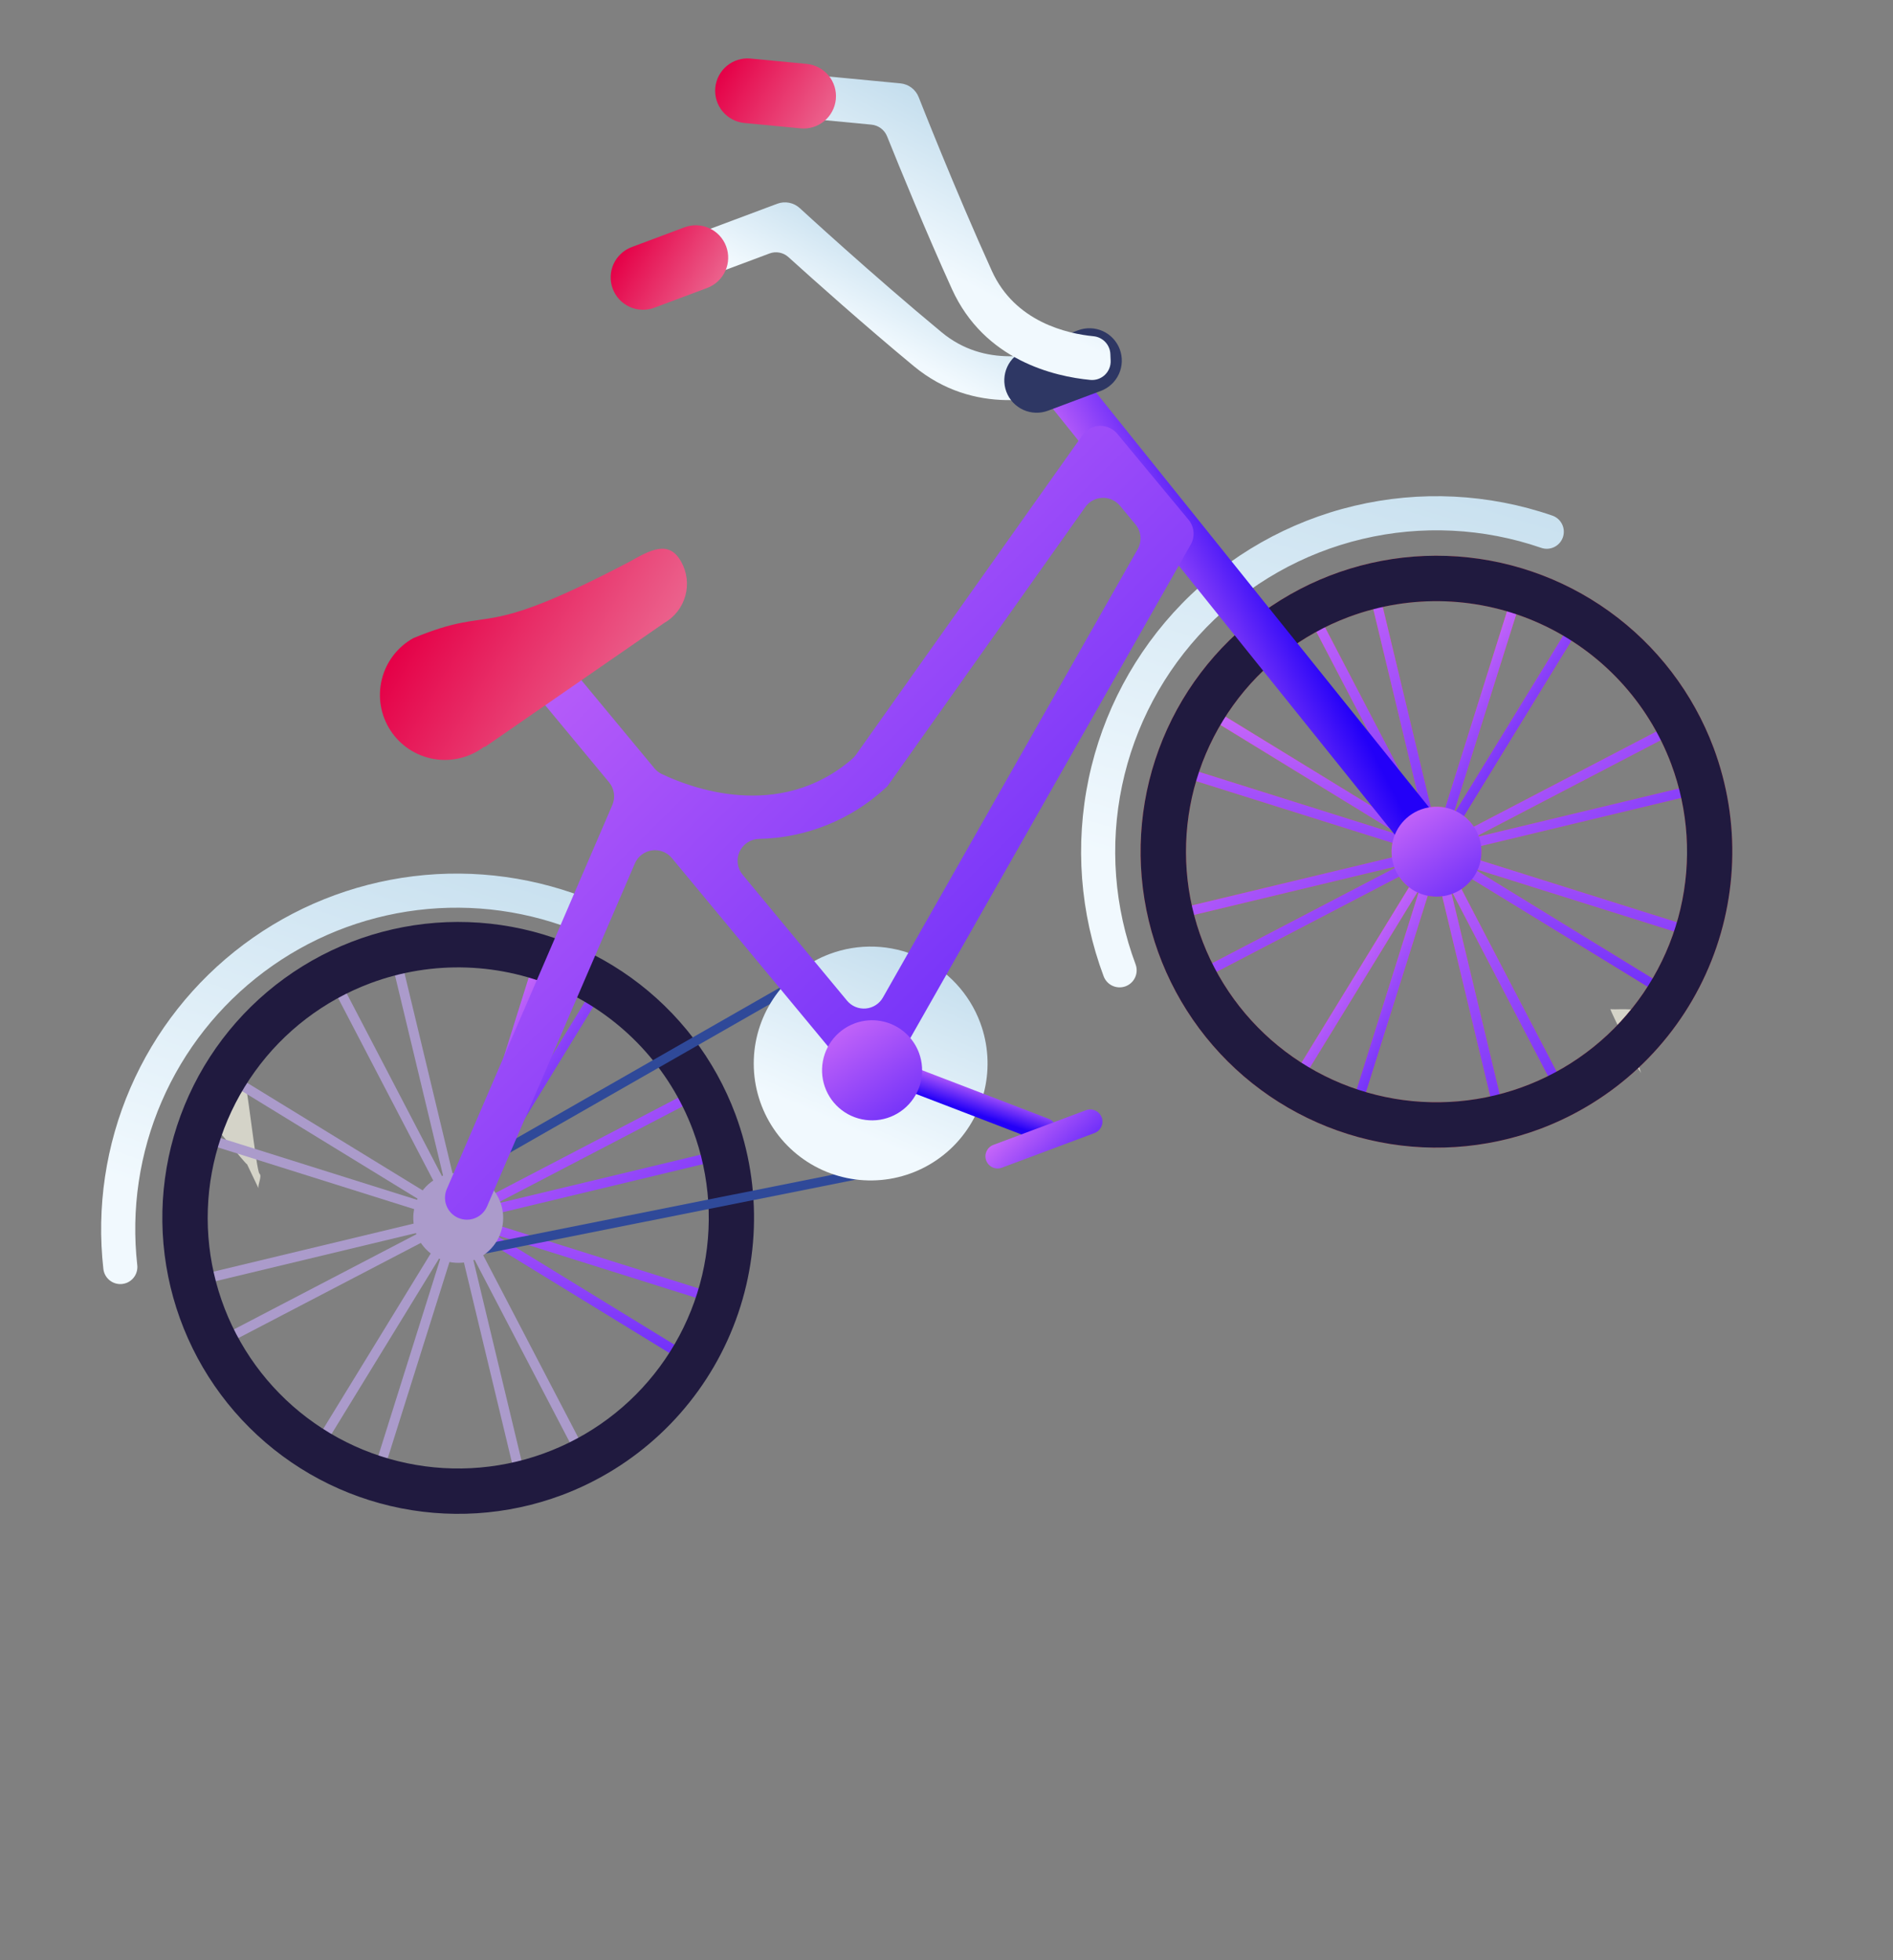 <?xml version="1.0" encoding="UTF-8"?> <svg xmlns="http://www.w3.org/2000/svg" width="396" height="410" viewBox="0 0 396 410" fill="none"><rect x="0" y="0" width="396" height="410" fill="#808080" stroke="none"/> <path d="M336.855 211.026C336.931 211.535 342.328 222.411 342.411 222.926C342.478 223.367 343.09 223.956 343.308 224.441C343.049 223.684 342.213 221.159 342.215 221.163L343.322 211.895C342.968 210.59 337.067 211.323 336.855 211.026Z" fill="#D4D3C8"></path> <path d="M50.83 224.359C50.669 225.018 42.653 232.773 43.892 234.609C44.139 234.326 51.465 243.645 51.676 243.497C51.666 243.494 53.516 247.347 54.066 248.509C53.917 247.658 54.87 245.995 54.276 245.462C53.592 244.853 51.528 224.958 50.83 224.359Z" fill="#D4D3C8"></path> <path d="M225.482 80.975C218.497 83.589 203.803 87.044 191.145 76.571C180.902 68.097 170.389 58.709 164.924 53.766C164.399 53.29 163.752 52.968 163.055 52.836C162.359 52.703 161.639 52.765 160.975 53.014L151.479 56.568C151.003 56.746 150.497 56.829 149.989 56.811C149.481 56.794 148.982 56.676 148.52 56.466C148.057 56.255 147.641 55.956 147.294 55.584C146.948 55.213 146.678 54.777 146.5 54.301L145.997 52.958C145.637 51.997 145.674 50.932 146.099 49.999C146.524 49.065 147.303 48.338 148.264 47.978L162.599 42.613C163.393 42.316 164.254 42.245 165.086 42.408C165.918 42.57 166.688 42.961 167.312 43.535V43.535C167.462 43.674 182.513 57.526 196.992 69.504C206.06 77.008 216.979 74.378 222.171 72.434C223.04 72.119 223.993 72.128 224.856 72.459C225.718 72.789 226.433 73.421 226.868 74.236L227.574 75.54C227.835 76.021 227.99 76.552 228.028 77.098C228.066 77.644 227.986 78.191 227.795 78.704C227.603 79.216 227.304 79.682 226.917 80.069C226.531 80.456 226.066 80.756 225.553 80.948L225.482 80.975Z" fill="url(#paint0_linear_359_10109)"></path> <path d="M26.423 268.343C26.147 268.444 25.861 268.513 25.569 268.547C24.629 268.653 23.686 268.381 22.946 267.791C22.207 267.202 21.731 266.342 21.625 265.403C20.174 252.513 22.12 239.469 27.269 227.564C32.417 215.659 40.59 205.308 50.975 197.537C61.36 189.767 73.597 184.847 86.471 183.267C99.345 181.687 112.408 183.502 124.364 188.53C125.236 188.898 125.926 189.597 126.282 190.473C126.638 191.35 126.632 192.331 126.264 193.203C125.896 194.075 125.197 194.764 124.321 195.121C123.445 195.477 122.463 195.47 121.591 195.103C110.783 190.558 98.973 188.918 87.335 190.348C75.697 191.777 64.634 196.224 55.246 203.25C45.858 210.275 38.47 219.633 33.816 230.395C29.161 241.157 27.402 252.95 28.714 264.602C28.803 265.391 28.625 266.188 28.211 266.866C27.796 267.543 27.166 268.063 26.423 268.343V268.343Z" fill="url(#paint1_linear_359_10109)"></path> <path d="M235.465 206.284C235.026 206.448 234.559 206.525 234.091 206.508C233.623 206.492 233.163 206.384 232.736 206.19C232.31 205.996 231.926 205.72 231.607 205.377C231.287 205.035 231.038 204.633 230.874 204.194C225.931 190.987 224.846 176.647 227.744 162.847C230.643 149.047 237.407 136.356 247.246 126.254C257.085 116.153 269.594 109.057 283.313 105.796C297.032 102.535 311.396 103.243 324.728 107.837C325.172 107.989 325.581 108.227 325.933 108.538C326.284 108.848 326.571 109.225 326.777 109.647C326.983 110.068 327.103 110.526 327.132 110.995C327.16 111.463 327.096 111.932 326.943 112.376C326.79 112.819 326.551 113.228 326.239 113.579C325.928 113.93 325.55 114.216 325.128 114.42C324.706 114.625 324.248 114.745 323.78 114.772C323.312 114.8 322.842 114.734 322.399 114.58C310.346 110.428 297.361 109.789 284.959 112.738C272.557 115.686 261.249 122.101 252.354 131.233C243.46 140.366 237.345 151.839 234.725 164.315C232.105 176.791 233.086 189.754 237.555 201.694C237.886 202.58 237.852 203.561 237.46 204.422C237.068 205.283 236.35 205.953 235.465 206.284Z" fill="url(#paint2_linear_359_10109)"></path> <path d="M98.781 262.538L68.026 203.555L75.465 200.242L83.253 197.856L98.781 262.538ZM70.835 204.535L92.935 246.918L81.776 200.44L76.18 202.153L70.835 204.535Z" fill="url(#paint3_linear_359_10109)"></path> <path d="M116.251 309.213L108.465 311.599L92.935 246.917L123.692 305.9L116.251 309.213ZM109.94 309.015L115.535 307.3L120.881 304.92L98.781 262.538L109.94 309.015Z" fill="url(#paint4_linear_359_10109)"></path> <path d="M152.73 242.121L88.049 257.65L147.031 226.894L150.344 234.334L152.73 242.121ZM103.669 251.804L150.146 240.645L148.432 235.05L146.051 229.704L103.669 251.804Z" fill="url(#paint5_linear_359_10109)"></path> <path d="M44.685 282.56L41.372 275.121L38.986 267.334L103.669 251.804L44.685 282.56ZM43.285 274.405L45.666 279.75L88.049 257.651L41.571 268.809L43.285 274.405Z" fill="url(#paint6_linear_359_10109)"></path> <path d="M92.403 262.317L112.361 198.863L120.02 201.809L127.158 205.6L92.403 262.317ZM113.655 201.542L99.314 247.137L124.288 206.382L119.118 203.638L113.655 201.542Z" fill="url(#paint7_linear_359_10109)"></path> <path d="M79.354 310.592L71.696 307.644L64.557 303.856L99.314 247.137L79.354 310.592ZM72.597 305.817L78.061 307.913L92.403 262.317L67.428 303.071L72.597 305.817Z" fill="url(#paint8_linear_359_10109)"></path> <path d="M144.985 286.027L88.269 251.271L151.723 271.231L148.775 278.888L144.985 286.027ZM103.448 258.183L144.203 283.157L146.947 277.989L149.043 272.524L103.448 258.183Z" fill="url(#paint9_linear_359_10109)"></path> <path d="M103.448 258.184L39.992 238.224L42.94 230.564L46.73 223.428L103.448 258.184ZM42.672 236.929L88.269 251.271L47.514 226.298L44.769 231.466L42.672 236.929Z" fill="url(#paint10_linear_359_10109)"></path> <path d="M117.555 312.698C106.09 316.99 93.609 317.785 81.691 314.983C69.773 312.181 58.954 305.908 50.602 296.957C42.249 288.007 36.739 276.78 34.767 264.697C32.795 252.615 34.45 240.218 39.523 229.076C44.596 217.934 52.859 208.547 63.268 202.101C73.676 195.656 85.762 192.441 97.997 192.864C110.233 193.287 122.068 197.329 132.006 204.479C141.944 211.628 149.539 221.564 153.83 233.03C159.565 248.406 158.967 265.429 152.166 280.365C145.366 295.301 132.919 306.929 117.555 312.698V312.698ZM77.486 205.64C67.777 209.274 59.364 215.705 53.311 224.12C47.257 232.535 43.835 242.557 43.477 252.917C43.119 263.277 45.841 273.51 51.299 282.323C56.757 291.137 64.705 298.133 74.14 302.429C83.574 306.724 94.07 308.126 104.301 306.456C114.532 304.786 124.038 300.12 131.617 293.047C139.196 285.975 144.508 276.814 146.88 266.723C149.252 256.632 148.579 246.064 144.946 236.355C140.06 223.346 130.214 212.807 117.567 207.049C104.92 201.291 90.505 200.784 77.486 205.64V205.64Z" fill="#201A3F"></path> <path d="M190.223 244.493L97.88 262.918L92.005 247.222L173.752 200.49L174.721 202.189L94.421 248.095L99.127 260.675L189.839 242.576L190.223 244.493Z" fill="#2F4999"></path> <path d="M104.666 251.431C105.318 253.173 105.439 255.07 105.013 256.88C104.587 258.691 103.634 260.334 102.274 261.603C100.914 262.872 99.208 263.709 97.372 264.009C95.536 264.308 93.653 264.057 91.96 263.286C90.267 262.515 88.841 261.26 87.862 259.678C86.883 258.097 86.394 256.26 86.459 254.402C86.523 252.543 87.137 250.745 88.223 249.235C89.31 247.725 90.819 246.571 92.561 245.919C93.718 245.486 94.949 245.285 96.183 245.327C97.418 245.37 98.632 245.655 99.756 246.167C100.88 246.679 101.892 247.408 102.735 248.311C103.577 249.214 104.234 250.274 104.666 251.431Z" fill="url(#paint11_linear_359_10109)"></path> <path d="M303.429 185.943L272.672 126.96L280.113 123.647L287.9 121.26L303.429 185.943ZM275.483 127.939L297.583 170.322L286.423 123.845L280.828 125.558L275.483 127.939Z" fill="#EB5753"></path> <path d="M320.899 232.618L313.111 235.004L297.583 170.322L328.338 229.305L320.899 232.618ZM314.588 232.42L320.183 230.705L325.528 228.325L303.429 185.942L314.588 232.42Z" fill="#EB5753"></path> <path d="M357.377 165.526L292.696 181.055L351.678 150.299L354.992 157.739L357.377 165.526ZM308.315 175.209L354.793 164.05L353.079 158.455L350.698 153.109L308.315 175.209Z" fill="#EB5753"></path> <path d="M249.333 205.965L246.02 198.526L243.634 190.739L308.315 175.21L249.333 205.965ZM247.933 197.81L250.313 203.156L292.696 181.056L246.218 192.214L247.933 197.81Z" fill="#EB5753"></path> <path d="M297.05 185.722L317.009 122.268L324.667 125.214L331.806 129.004L297.05 185.722ZM318.303 124.947L303.961 170.542L328.936 129.787L323.766 127.043L318.303 124.947Z" fill="#EB5753"></path> <path d="M284.002 233.997L276.343 231.049L269.205 227.261L303.961 170.542L284.002 233.997ZM277.245 229.222L282.708 231.318L297.05 185.722L272.075 226.476L277.245 229.222Z" fill="#EB5753"></path> <path d="M349.633 209.432L292.916 174.676L356.371 194.636L353.423 202.293L349.633 209.432ZM308.095 181.588L348.85 206.562L351.594 201.393L353.691 195.928L308.095 181.588Z" fill="#EB5753"></path> <path d="M308.095 181.588L244.64 161.628L247.587 153.969L251.378 146.832L308.095 181.588ZM247.319 160.334L292.916 174.676L252.161 149.702L249.416 154.87L247.319 160.334Z" fill="#EB5753"></path> <path d="M322.203 236.103C310.738 240.394 298.257 241.189 286.339 238.387C274.421 235.585 263.602 229.313 255.25 220.362C246.897 211.411 241.387 200.184 239.415 188.102C237.443 176.019 239.098 163.623 244.171 152.481C249.244 141.339 257.507 131.951 267.916 125.506C278.324 119.06 290.41 115.845 302.645 116.269C314.881 116.692 326.716 120.734 336.654 127.883C346.592 135.032 354.187 144.968 358.478 156.434C364.213 171.81 363.615 188.834 356.814 203.769C350.014 218.705 337.567 230.333 322.203 236.103V236.103ZM282.134 129.045C272.425 132.678 264.012 139.109 257.959 147.525C251.905 155.94 248.483 165.961 248.125 176.321C247.766 186.681 250.488 196.915 255.946 205.728C261.404 214.541 269.353 221.538 278.787 225.833C288.222 230.129 298.718 231.53 308.949 229.86C319.18 228.19 328.686 223.524 336.265 216.452C343.844 209.38 349.155 200.218 351.528 190.127C353.9 180.036 353.227 169.468 349.593 159.76C344.708 146.751 334.861 136.211 322.215 130.453C309.568 124.695 295.154 124.188 282.134 129.045V129.045Z" fill="#EB5753"></path> <path d="M309.313 174.835C309.965 176.577 310.085 178.474 309.659 180.284C309.233 182.095 308.28 183.738 306.92 185.007C305.56 186.276 303.854 187.113 302.019 187.412C300.183 187.711 298.3 187.46 296.607 186.689C294.914 185.918 293.488 184.662 292.509 183.081C291.53 181.5 291.042 179.663 291.106 177.805C291.171 175.946 291.785 174.148 292.871 172.638C293.957 171.128 295.467 169.974 297.209 169.322C298.366 168.889 299.596 168.689 300.831 168.731C302.065 168.774 303.279 169.06 304.403 169.572C305.527 170.083 306.539 170.812 307.382 171.715C308.224 172.618 308.88 173.678 309.313 174.835Z" fill="#EB5753"></path> <path d="M303.429 185.943L272.672 126.96L280.113 123.647L287.9 121.26L303.429 185.943ZM275.483 127.939L297.583 170.322L286.423 123.845L280.828 125.558L275.483 127.939Z" fill="url(#paint12_linear_359_10109)"></path> <path d="M320.899 232.618L313.111 235.004L297.583 170.322L328.338 229.305L320.899 232.618ZM314.588 232.42L320.183 230.705L325.528 228.325L303.429 185.942L314.588 232.42Z" fill="url(#paint13_linear_359_10109)"></path> <path d="M357.377 165.526L292.696 181.055L351.678 150.299L354.992 157.739L357.377 165.526ZM308.315 175.209L354.793 164.05L353.079 158.455L350.698 153.109L308.315 175.209Z" fill="url(#paint14_linear_359_10109)"></path> <path d="M249.333 205.965L246.02 198.526L243.634 190.739L308.315 175.21L249.333 205.965ZM247.933 197.81L250.313 203.156L292.696 181.056L246.218 192.214L247.933 197.81Z" fill="url(#paint15_linear_359_10109)"></path> <path d="M297.05 185.722L317.009 122.268L324.667 125.214L331.806 129.004L297.05 185.722ZM318.303 124.947L303.961 170.542L328.936 129.787L323.766 127.043L318.303 124.947Z" fill="url(#paint16_linear_359_10109)"></path> <path d="M284.002 233.997L276.343 231.049L269.205 227.261L303.961 170.542L284.002 233.997ZM277.245 229.222L282.708 231.318L297.05 185.722L272.075 226.476L277.245 229.222Z" fill="url(#paint17_linear_359_10109)"></path> <path d="M349.633 209.432L292.916 174.676L356.371 194.636L353.423 202.293L349.633 209.432ZM308.095 181.588L348.85 206.562L351.594 201.393L353.691 195.928L308.095 181.588Z" fill="url(#paint18_linear_359_10109)"></path> <path d="M308.095 181.588L244.64 161.628L247.587 153.969L251.378 146.832L308.095 181.588ZM247.319 160.334L292.916 174.676L252.161 149.702L249.416 154.87L247.319 160.334Z" fill="url(#paint19_linear_359_10109)"></path> <path d="M322.203 236.103C310.738 240.394 298.257 241.189 286.339 238.387C274.421 235.585 263.602 229.313 255.25 220.362C246.897 211.411 241.387 200.184 239.415 188.102C237.443 176.019 239.098 163.623 244.171 152.481C249.244 141.339 257.507 131.951 267.916 125.506C278.324 119.06 290.41 115.845 302.645 116.269C314.881 116.692 326.716 120.734 336.654 127.883C346.592 135.032 354.187 144.968 358.478 156.434C364.213 171.81 363.615 188.834 356.814 203.769C350.014 218.705 337.567 230.333 322.203 236.103V236.103ZM282.134 129.045C272.425 132.678 264.012 139.109 257.959 147.525C251.905 155.94 248.483 165.961 248.125 176.321C247.766 186.681 250.488 196.915 255.946 205.728C261.404 214.541 269.353 221.538 278.787 225.833C288.222 230.129 298.718 231.53 308.949 229.86C319.18 228.19 328.686 223.524 336.265 216.452C343.844 209.38 349.155 200.218 351.528 190.127C353.9 180.036 353.227 169.468 349.593 159.76C344.708 146.751 334.861 136.211 322.215 130.453C309.568 124.695 295.154 124.188 282.134 129.045V129.045Z" fill="#201A3F"></path> <path d="M205.04 213.863C206.735 218.394 207.05 223.325 205.943 228.034C204.836 232.743 202.357 237.018 198.82 240.318C195.284 243.619 190.848 245.796 186.074 246.576C181.3 247.355 176.402 246.701 171.999 244.697C167.597 242.692 163.887 239.427 161.34 235.315C158.793 231.202 157.523 226.427 157.69 221.592C157.857 216.758 159.454 212.082 162.279 208.155C165.104 204.228 169.03 201.227 173.56 199.531C176.568 198.405 179.768 197.883 182.978 197.994C186.188 198.105 189.345 198.847 192.268 200.178C195.191 201.508 197.824 203.402 200.015 205.75C202.206 208.099 203.914 210.855 205.04 213.863V213.863Z" fill="url(#paint20_linear_359_10109)"></path> <path d="M220.119 85.337L294.058 177.427C295.644 179.402 298.531 179.718 300.506 178.132C302.481 176.546 302.797 173.659 301.211 171.684L227.271 79.594C225.685 77.619 222.799 77.303 220.823 78.889C218.848 80.475 218.533 83.362 220.119 85.337Z" fill="url(#paint21_linear_359_10109)"></path> <path d="M178.605 225.365L140.555 179.475C140.054 178.871 139.406 178.406 138.674 178.123C137.942 177.841 137.15 177.751 136.373 177.863C135.596 177.974 134.861 178.283 134.238 178.76C133.615 179.237 133.125 179.866 132.814 180.586L101.884 252.332C101.403 253.449 100.498 254.329 99.368 254.778C98.238 255.227 96.976 255.209 95.859 254.728V254.728C95.306 254.49 94.805 254.145 94.386 253.713C93.966 253.281 93.635 252.771 93.413 252.211C93.19 251.652 93.08 251.054 93.089 250.452C93.097 249.849 93.225 249.255 93.463 248.702L128.095 168.367C128.429 167.591 128.543 166.737 128.423 165.9C128.303 165.063 127.953 164.276 127.414 163.625L108.268 140.534C107.491 139.597 107.119 138.391 107.232 137.181C107.345 135.97 107.934 134.853 108.871 134.077L108.871 134.077C109.335 133.692 109.869 133.403 110.445 133.225C111.02 133.048 111.625 132.985 112.224 133.041C112.824 133.097 113.407 133.27 113.939 133.552C114.471 133.833 114.943 134.216 115.328 134.68L136.877 160.669C137.289 161.171 137.804 161.577 138.387 161.861C143.929 164.54 162.843 172.054 178.282 158.721C178.577 158.463 178.841 158.171 179.067 157.851L226.456 91.003C226.863 90.429 227.396 89.957 228.015 89.622C228.633 89.287 229.321 89.099 230.024 89.073C230.726 89.046 231.426 89.182 232.068 89.469C232.71 89.756 233.278 90.187 233.727 90.728L248.632 108.705C249.227 109.422 249.589 110.302 249.67 111.23C249.752 112.157 249.549 113.088 249.089 113.897L186.121 224.704C185.754 225.349 185.237 225.896 184.612 226.297C183.988 226.698 183.275 226.941 182.536 227.006C181.797 227.071 181.053 226.956 180.368 226.67C179.683 226.384 179.078 225.936 178.605 225.365V225.365ZM155.354 182.954L177.189 209.289C177.663 209.86 178.268 210.308 178.953 210.593C179.638 210.879 180.381 210.995 181.121 210.93C181.86 210.865 182.572 210.621 183.197 210.22C183.821 209.819 184.339 209.273 184.705 208.627L237.985 114.873C238.445 114.064 238.647 113.134 238.566 112.206C238.484 111.279 238.122 110.398 237.528 109.681L234.296 105.783C233.847 105.242 233.279 104.811 232.637 104.524C231.995 104.237 231.296 104.101 230.593 104.128C229.89 104.154 229.203 104.342 228.584 104.677C227.965 105.012 227.432 105.484 227.025 106.058L185.639 164.44L185.281 164.769C178.047 171.462 168.608 175.266 158.755 175.458C157.897 175.48 157.062 175.744 156.346 176.218C155.631 176.693 155.063 177.359 154.708 178.141C154.354 178.923 154.226 179.789 154.34 180.64C154.454 181.491 154.805 182.293 155.354 182.954V182.954Z" fill="url(#paint22_linear_359_10109)"></path> <path d="M131.668 117.497C99.004 134.603 104.165 126.14 86.471 133.465C84.837 134.372 83.408 135.607 82.272 137.092C81.137 138.576 80.32 140.279 79.873 142.094C79.425 143.909 79.356 145.796 79.671 147.639C79.986 149.481 80.678 151.239 81.702 152.802C82.727 154.365 84.063 155.7 85.627 156.723C87.192 157.747 88.95 158.436 90.793 158.75C92.635 159.063 94.523 158.993 96.337 158.543C98.129 158.1 99.812 157.296 101.282 156.181C101.312 156.158 101.355 156.165 101.375 156.196V156.196C101.395 156.226 101.436 156.234 101.465 156.214L138.905 130.324C141.086 129.094 142.688 127.048 143.36 124.636C144.031 122.225 143.718 119.645 142.487 117.465C139.926 112.925 136.208 114.935 131.668 117.497Z" fill="url(#paint23_linear_359_10109)"></path> <path d="M219.383 234.002L185.425 220.97C184.111 220.466 182.638 221.122 182.134 222.436C181.629 223.75 182.286 225.223 183.599 225.728L217.557 238.76C218.871 239.264 220.344 238.608 220.849 237.294C221.353 235.98 220.696 234.507 219.383 234.002Z" fill="url(#paint24_linear_359_10109)"></path> <path d="M207.801 239.458C206.483 239.951 205.815 241.419 206.308 242.737C206.802 244.055 208.27 244.723 209.587 244.23L228.967 236.976C230.285 236.483 230.954 235.015 230.46 233.697C229.967 232.38 228.499 231.711 227.181 232.204L207.801 239.458Z" fill="url(#paint25_linear_359_10109)"></path> <path d="M230.297 81.755L219.253 85.889C218.419 86.204 217.532 86.351 216.642 86.322C215.751 86.293 214.875 86.089 214.064 85.722C213.253 85.354 212.522 84.829 211.914 84.178C211.306 83.528 210.832 82.763 210.519 81.929C210.207 81.094 210.063 80.207 210.094 79.317C210.126 78.426 210.332 77.551 210.703 76.741C211.073 75.93 211.6 75.201 212.253 74.595C212.905 73.989 213.671 73.517 214.506 73.208L225.55 69.074C227.231 68.451 229.089 68.52 230.719 69.265C232.349 70.01 233.616 71.371 234.245 73.049C234.873 74.727 234.81 76.586 234.07 78.218C233.33 79.85 231.973 81.122 230.297 81.755Z" fill="#2E3764"></path> <path d="M136.905 64.355L147.949 60.221C149.626 59.589 150.985 58.317 151.726 56.684C152.467 55.052 152.53 53.192 151.901 51.513C151.273 49.834 150.004 48.473 148.373 47.728C146.743 46.983 144.883 46.916 143.203 47.54L132.159 51.674C131.324 51.984 130.559 52.456 129.907 53.062C129.255 53.668 128.729 54.397 128.359 55.207C127.989 56.017 127.782 56.892 127.751 57.782C127.72 58.672 127.864 59.559 128.176 60.393C128.489 61.227 128.962 61.991 129.57 62.642C130.178 63.292 130.908 63.816 131.719 64.184C132.53 64.552 133.405 64.757 134.295 64.786C135.185 64.815 136.072 64.669 136.905 64.355V64.355Z" fill="url(#paint26_linear_359_10109)"></path> <path d="M228.082 79.462C220.657 78.754 205.934 75.424 199.141 60.465C193.654 48.382 188.324 35.362 185.572 28.516C185.303 27.848 184.856 27.266 184.279 26.834C183.702 26.403 183.017 26.139 182.3 26.07L172.308 25.115C171.269 25.016 170.312 24.508 169.648 23.703C168.984 22.899 168.666 21.863 168.766 20.824L168.889 19.528C168.989 18.489 169.496 17.533 170.301 16.868C171.106 16.204 172.141 15.887 173.18 15.986L188.35 17.435C189.194 17.516 189.999 17.829 190.676 18.339C191.353 18.85 191.875 19.539 192.184 20.328V20.328C192.258 20.518 199.723 39.562 207.492 56.674C212.342 67.355 223.256 69.793 228.792 70.33C229.726 70.429 230.593 70.861 231.233 71.548C231.874 72.234 232.246 73.129 232.28 74.068L232.339 75.416C232.363 75.972 232.267 76.527 232.059 77.043C231.851 77.559 231.534 78.024 231.131 78.408C230.727 78.791 230.247 79.084 229.721 79.266C229.195 79.447 228.636 79.514 228.082 79.462L228.082 79.462Z" fill="url(#paint27_linear_359_10109)"></path> <path d="M155.73 25.727L167.468 26.847C168.353 26.932 169.246 26.841 170.096 26.58C170.946 26.32 171.736 25.894 172.422 25.328C173.107 24.762 173.675 24.067 174.091 23.281C174.508 22.496 174.766 21.637 174.851 20.752C174.935 19.866 174.844 18.974 174.584 18.124C174.323 17.274 173.898 16.483 173.332 15.798C172.766 15.112 172.07 14.545 171.285 14.128C170.5 13.712 169.64 13.454 168.755 13.369L157.017 12.248C156.132 12.164 155.239 12.255 154.389 12.515C153.539 12.776 152.749 13.201 152.063 13.767C151.378 14.333 150.81 15.029 150.394 15.814C149.977 16.599 149.719 17.459 149.634 18.344C149.55 19.229 149.64 20.122 149.901 20.972C150.161 21.822 150.587 22.612 151.153 23.298C151.719 23.983 152.414 24.551 153.2 24.967C153.985 25.384 154.845 25.642 155.73 25.727V25.727Z" fill="url(#paint28_linear_359_10109)"></path> <path d="M192.236 220.188C192.961 222.127 193.096 224.238 192.622 226.254C192.149 228.269 191.088 230.099 189.574 231.512C188.06 232.924 186.162 233.857 184.118 234.19C182.075 234.524 179.978 234.244 178.094 233.386C176.21 232.528 174.622 231.131 173.532 229.371C172.442 227.61 171.898 225.566 171.969 223.497C172.041 221.428 172.724 219.426 173.933 217.746C175.142 216.065 176.823 214.78 178.762 214.054C181.362 213.081 184.242 213.18 186.769 214.331C189.296 215.481 191.262 217.588 192.236 220.188V220.188Z" fill="url(#paint29_linear_359_10109)"></path> <path d="M309.313 174.835C309.965 176.577 310.085 178.474 309.659 180.284C309.233 182.095 308.28 183.738 306.92 185.007C305.56 186.276 303.854 187.113 302.019 187.412C300.183 187.711 298.3 187.46 296.607 186.689C294.914 185.918 293.488 184.662 292.509 183.081C291.53 181.5 291.042 179.663 291.106 177.805C291.171 175.946 291.785 174.148 292.871 172.638C293.957 171.128 295.467 169.974 297.209 169.322C298.366 168.889 299.596 168.689 300.831 168.731C302.065 168.774 303.279 169.06 304.403 169.572C305.527 170.083 306.539 170.812 307.382 171.715C308.224 172.618 308.88 173.678 309.313 174.835Z" fill="url(#paint30_linear_359_10109)"></path> <defs> <linearGradient id="paint0_linear_359_10109" x1="188.226" y1="48.273" x2="174.984" y2="72.565" gradientUnits="userSpaceOnUse"> <stop offset="0.027" stop-color="#C3DDED"></stop> <stop offset="0.809" stop-color="#F1F9FE"></stop> </linearGradient> <linearGradient id="paint1_linear_359_10109" x1="98.653" y1="161.638" x2="57.055" y2="283.754" gradientUnits="userSpaceOnUse"> <stop offset="0.027" stop-color="#C3DDED"></stop> <stop offset="0.809" stop-color="#F1F9FE"></stop> </linearGradient> <linearGradient id="paint2_linear_359_10109" x1="302.071" y1="81.572" x2="261.496" y2="216" gradientUnits="userSpaceOnUse"> <stop offset="0.027" stop-color="#C3DDED"></stop> <stop offset="0.809" stop-color="#F1F9FE"></stop> </linearGradient> <linearGradient id="paint3_linear_359_10109" x1="31027.9" y1="-23722.8" x2="31278.5" y2="-24146.1" gradientUnits="userSpaceOnUse"> <stop stop-color="#AB9BCB"></stop> <stop offset="0.653" stop-color="#DDD7EC"></stop> </linearGradient> <linearGradient id="paint4_linear_359_10109" x1="32306.2" y1="-23397.2" x2="32556.8" y2="-23820.6" gradientUnits="userSpaceOnUse"> <stop stop-color="#AB9BCB"></stop> <stop offset="0.653" stop-color="#DDD7EC"></stop> </linearGradient> <linearGradient id="paint5_linear_359_10109" x1="164.798" y1="317.099" x2="96.266" y2="226.2" gradientUnits="userSpaceOnUse"> <stop stop-color="#2300F8"></stop> <stop offset="0.978" stop-color="#C666F9"></stop> </linearGradient> <linearGradient id="paint6_linear_359_10109" x1="32649.5" y1="-29429.9" x2="33474.1" y2="-30823.3" gradientUnits="userSpaceOnUse"> <stop stop-color="#AB9BCB"></stop> <stop offset="0.653" stop-color="#DDD7EC"></stop> </linearGradient> <linearGradient id="paint7_linear_359_10109" x1="100.196" y1="283.441" x2="67.308" y2="258.326" gradientUnits="userSpaceOnUse"> <stop stop-color="#2300F8"></stop> <stop offset="0.978" stop-color="#C666F9"></stop> </linearGradient> <linearGradient id="paint8_linear_359_10109" x1="29509.2" y1="-40666.1" x2="30112.8" y2="-41686" gradientUnits="userSpaceOnUse"> <stop stop-color="#AB9BCB"></stop> <stop offset="0.653" stop-color="#DDD7EC"></stop> </linearGradient> <linearGradient id="paint9_linear_359_10109" x1="201.445" y1="323.454" x2="206.912" y2="247.085" gradientUnits="userSpaceOnUse"> <stop stop-color="#2300F8"></stop> <stop offset="0.978" stop-color="#C666F9"></stop> </linearGradient> <linearGradient id="paint10_linear_359_10109" x1="21059.8" y1="-1377.01" x2="21276.7" y2="-1743.54" gradientUnits="userSpaceOnUse"> <stop stop-color="#AB9BCB"></stop> <stop offset="0.653" stop-color="#DDD7EC"></stop> </linearGradient> <linearGradient id="paint11_linear_359_10109" x1="14198.6" y1="4385.83" x2="14352.2" y2="4387.43" gradientUnits="userSpaceOnUse"> <stop stop-color="#AB9BCB"></stop> <stop offset="0.653" stop-color="#DDD7EC"></stop> </linearGradient> <linearGradient id="paint12_linear_359_10109" x1="347.697" y1="223.996" x2="285.679" y2="114.069" gradientUnits="userSpaceOnUse"> <stop stop-color="#2300F8"></stop> <stop offset="0.978" stop-color="#C666F9"></stop> </linearGradient> <linearGradient id="paint13_linear_359_10109" x1="366.158" y1="278.254" x2="304.138" y2="168.327" gradientUnits="userSpaceOnUse"> <stop stop-color="#2300F8"></stop> <stop offset="0.978" stop-color="#C666F9"></stop> </linearGradient> <linearGradient id="paint14_linear_359_10109" x1="369.445" y1="240.504" x2="300.913" y2="149.605" gradientUnits="userSpaceOnUse"> <stop stop-color="#2300F8"></stop> <stop offset="0.978" stop-color="#C666F9"></stop> </linearGradient> <linearGradient id="paint15_linear_359_10109" x1="315.188" y1="258.967" x2="246.656" y2="168.068" gradientUnits="userSpaceOnUse"> <stop stop-color="#2300F8"></stop> <stop offset="0.978" stop-color="#C666F9"></stop> </linearGradient> <linearGradient id="paint16_linear_359_10109" x1="304.843" y1="206.846" x2="271.955" y2="181.731" gradientUnits="userSpaceOnUse"> <stop stop-color="#2300F8"></stop> <stop offset="0.978" stop-color="#C666F9"></stop> </linearGradient> <linearGradient id="paint17_linear_359_10109" x1="290.029" y1="256.096" x2="257.14" y2="230.981" gradientUnits="userSpaceOnUse"> <stop stop-color="#2300F8"></stop> <stop offset="0.978" stop-color="#C666F9"></stop> </linearGradient> <linearGradient id="paint18_linear_359_10109" x1="406.094" y1="246.859" x2="411.56" y2="170.489" gradientUnits="userSpaceOnUse"> <stop stop-color="#2300F8"></stop> <stop offset="0.978" stop-color="#C666F9"></stop> </linearGradient> <linearGradient id="paint19_linear_359_10109" x1="356.845" y1="232.045" x2="362.311" y2="155.675" gradientUnits="userSpaceOnUse"> <stop stop-color="#2300F8"></stop> <stop offset="0.978" stop-color="#C666F9"></stop> </linearGradient> <linearGradient id="paint20_linear_359_10109" x1="193.152" y1="195.791" x2="171.588" y2="244.619" gradientUnits="userSpaceOnUse"> <stop offset="0.027" stop-color="#C3DDED"></stop> <stop offset="0.809" stop-color="#F1F9FE"></stop> </linearGradient> <linearGradient id="paint21_linear_359_10109" x1="327.739" y1="235.187" x2="300.87" y2="249.16" gradientUnits="userSpaceOnUse"> <stop stop-color="#2300F8"></stop> <stop offset="0.978" stop-color="#C666F9"></stop> </linearGradient> <linearGradient id="paint22_linear_359_10109" x1="225.33" y1="383.939" x2="26.759" y2="184.123" gradientUnits="userSpaceOnUse"> <stop stop-color="#2300F8"></stop> <stop offset="0.978" stop-color="#C666F9"></stop> </linearGradient> <linearGradient id="paint23_linear_359_10109" x1="90.653" y1="122.744" x2="130.796" y2="146.501" gradientUnits="userSpaceOnUse"> <stop stop-color="#E50047"></stop> <stop offset="0.978" stop-color="#EB608B"></stop> </linearGradient> <linearGradient id="paint24_linear_359_10109" x1="138.555" y1="211.08" x2="140.514" y2="205.207" gradientUnits="userSpaceOnUse"> <stop stop-color="#2300F8"></stop> <stop offset="0.978" stop-color="#C666F9"></stop> </linearGradient> <linearGradient id="paint25_linear_359_10109" x1="256.301" y1="227.908" x2="239.381" y2="209.512" gradientUnits="userSpaceOnUse"> <stop stop-color="#2300F8"></stop> <stop offset="0.978" stop-color="#C666F9"></stop> </linearGradient> <linearGradient id="paint26_linear_359_10109" x1="131.029" y1="50.621" x2="149.049" y2="61.285" gradientUnits="userSpaceOnUse"> <stop stop-color="#E50047"></stop> <stop offset="0.978" stop-color="#EB608B"></stop> </linearGradient> <linearGradient id="paint27_linear_359_10109" x1="206.48" y1="24.014" x2="187.402" y2="60.55" gradientUnits="userSpaceOnUse"> <stop offset="0.027" stop-color="#C3DDED"></stop> <stop offset="0.809" stop-color="#F1F9FE"></stop> </linearGradient> <linearGradient id="paint28_linear_359_10109" x1="151.824" y1="13.382" x2="172.661" y2="25.713" gradientUnits="userSpaceOnUse"> <stop stop-color="#E50047"></stop> <stop offset="0.978" stop-color="#EB608B"></stop> </linearGradient> <linearGradient id="paint29_linear_359_10109" x1="202.157" y1="252.895" x2="175.433" y2="212.393" gradientUnits="userSpaceOnUse"> <stop stop-color="#2300F8"></stop> <stop offset="0.978" stop-color="#C666F9"></stop> </linearGradient> <linearGradient id="paint30_linear_359_10109" x1="318.226" y1="204.215" x2="294.218" y2="167.83" gradientUnits="userSpaceOnUse"> <stop stop-color="#2300F8"></stop> <stop offset="0.978" stop-color="#C666F9"></stop> </linearGradient> </defs> </svg> 